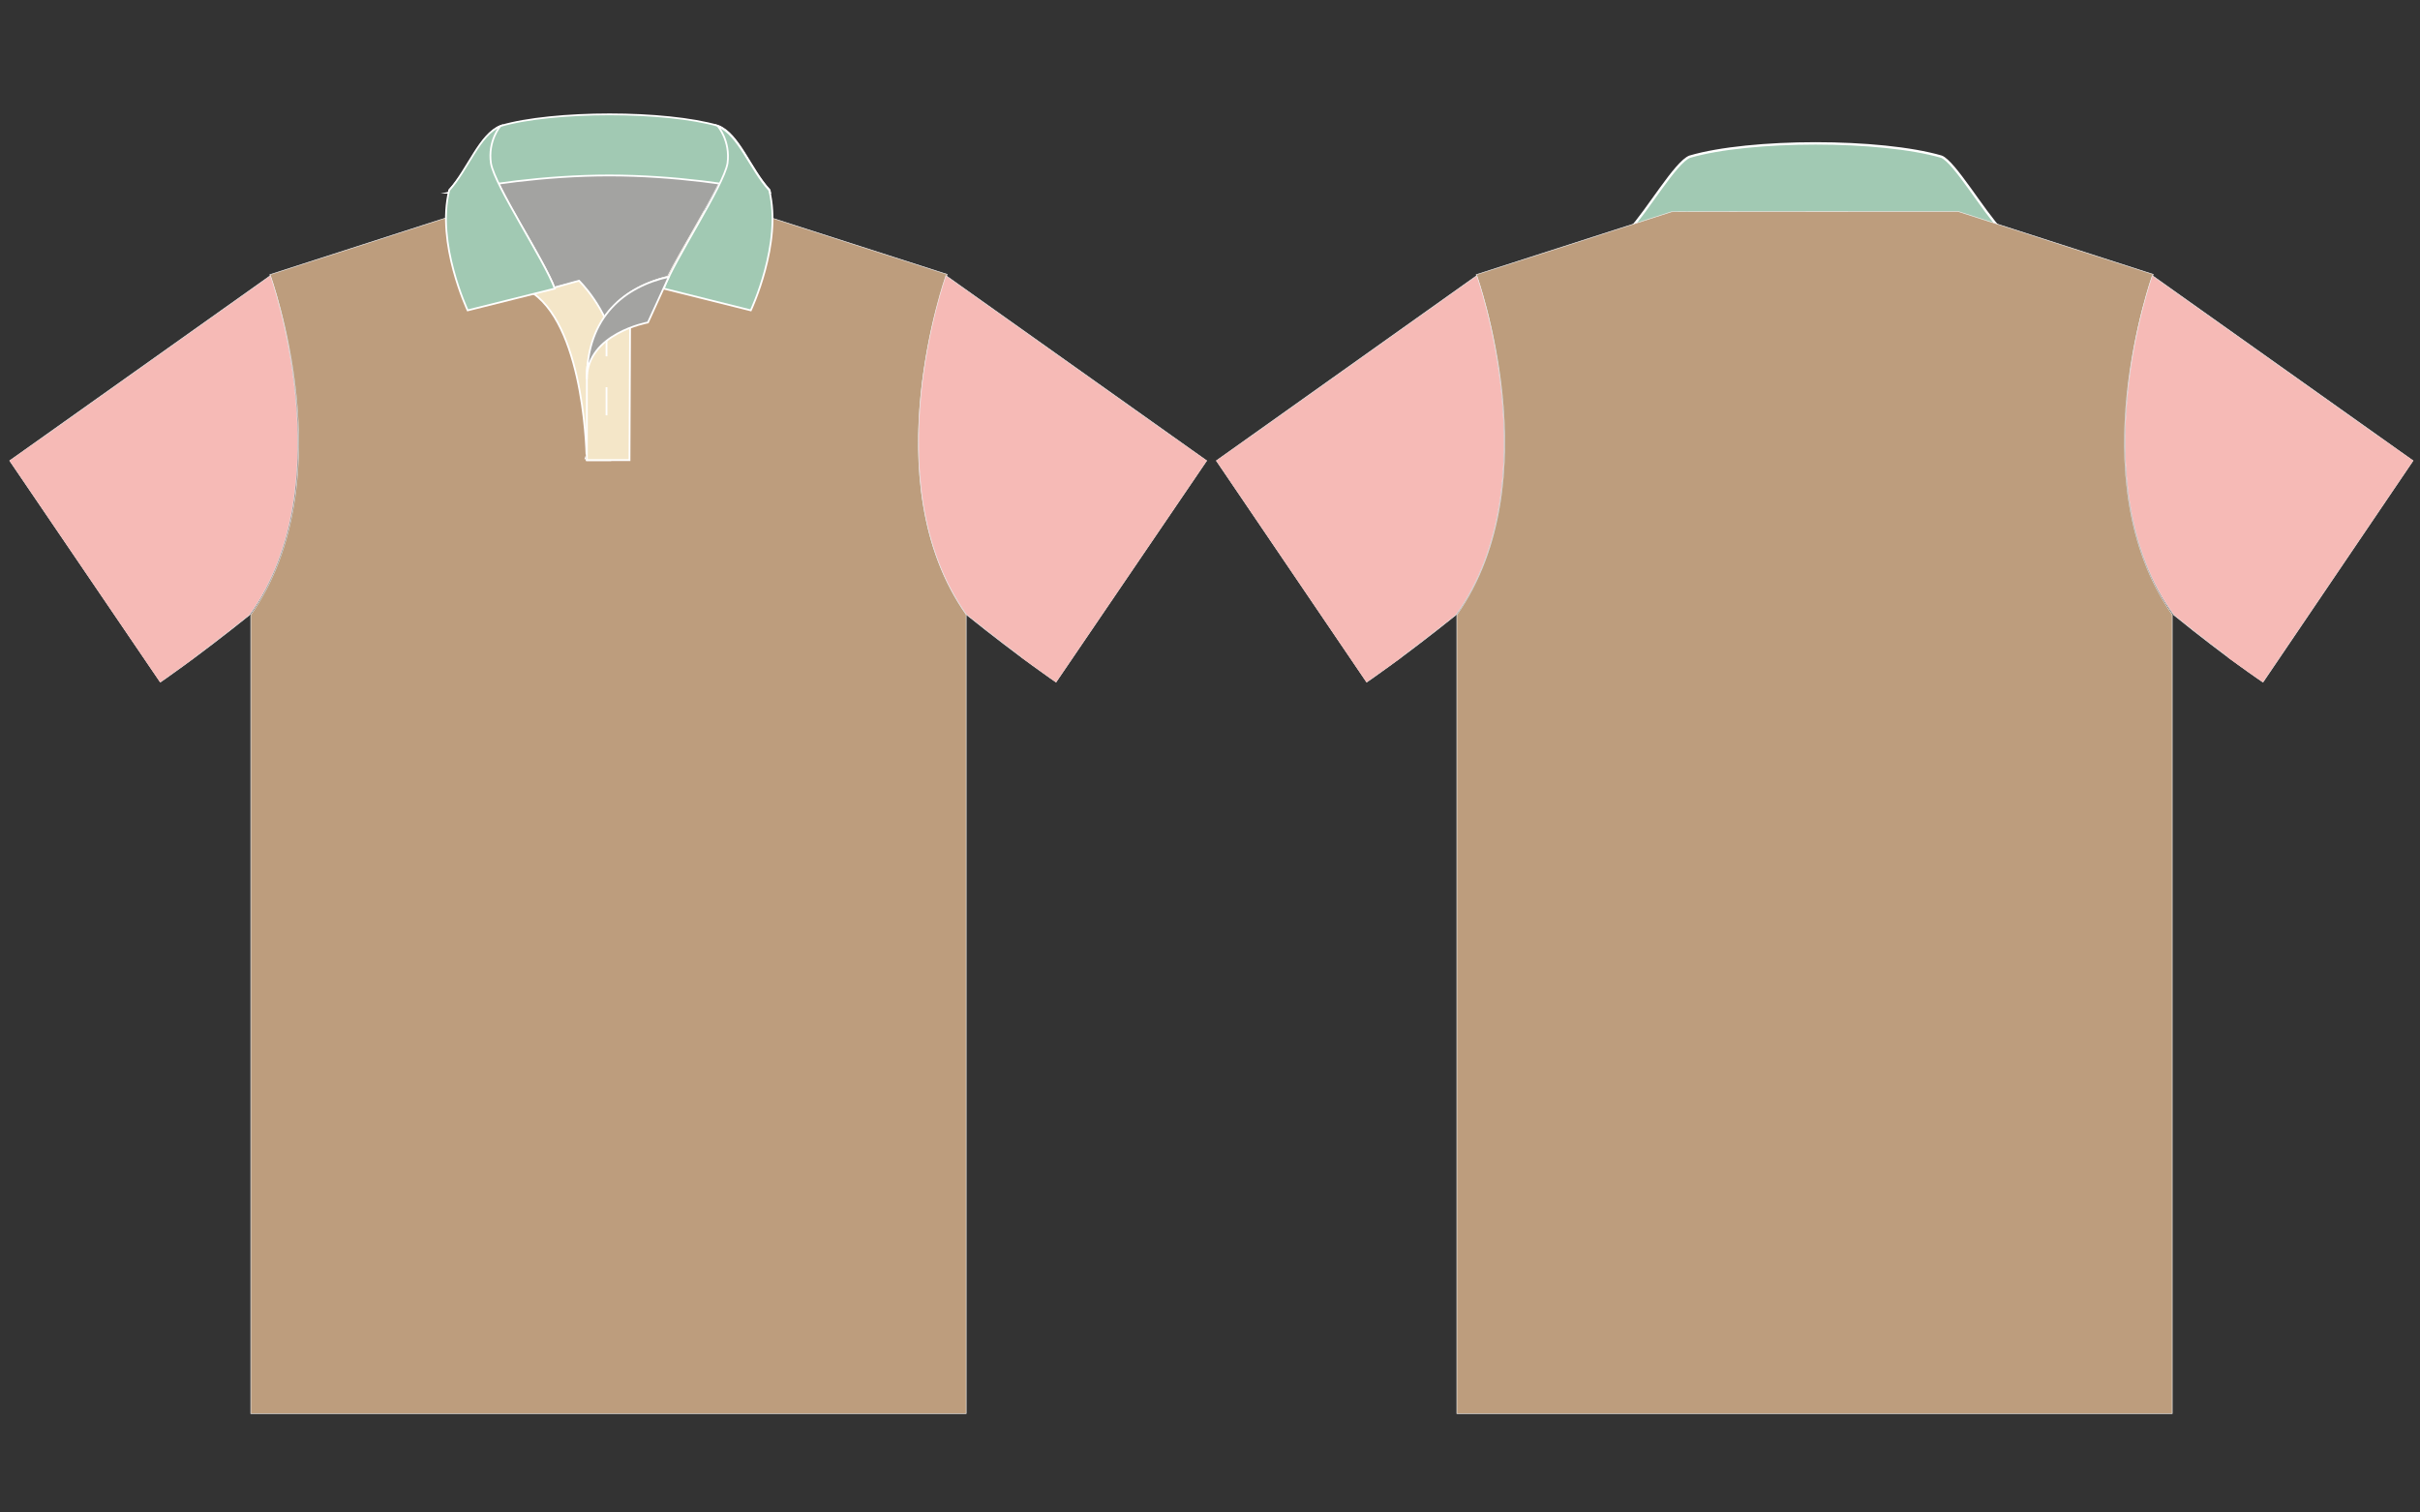 <?xml version="1.0" encoding="utf-8"?>
<!-- Generator: Adobe Illustrator 28.3.0, SVG Export Plug-In . SVG Version: 6.00 Build 0)  -->
<!DOCTYPE svg PUBLIC "-//W3C//DTD SVG 1.1//EN" "http://www.w3.org/Graphics/SVG/1.1/DTD/svg11.dtd">
<svg version="1.1" id="polo" xmlns:x="http://ns.adobe.com/Extensibility/1.0/" xmlns:i="http://ns.adobe.com/AdobeIllustrator/10.0/" xmlns:graph="http://ns.adobe.com/Graphs/1.0/"
	 xmlns="http://www.w3.org/2000/svg" xmlns:xlink="http://www.w3.org/1999/xlink" x="0px" y="0px" viewBox="0 0 800 500"
	 style="enable-background:new 0 0 800 500;" xml:space="preserve">
<rect x="0" y="0" width="800" height="500" fill="#333333" stroke="none"/>
<style type="text/css">
	.st0{fill:#BD9D7D;stroke:#F0EFEF;stroke-width:0.196;stroke-miterlimit:10;}
	.st1{fill:#F6BAB6;stroke:#F0EFEF;stroke-width:0.196;stroke-miterlimit:10;}
	.st2{fill:#F6BAB6;}
	.st3{fill-rule:evenodd;clip-rule:evenodd;fill:#A1C9B3;stroke:#FFFFFF;stroke-width:0.786;stroke-miterlimit:10;}
	.st4{fill-rule:evenodd;clip-rule:evenodd;fill:#A3A3A1;stroke:#FFFFFF;stroke-width:0.196;stroke-miterlimit:10;}
	.st5{fill-rule:evenodd;clip-rule:evenodd;fill:#F4E6C8;stroke:#FFFFFF;stroke-width:0.589;stroke-miterlimit:10;}
	.st6{fill-rule:evenodd;clip-rule:evenodd;fill:#A1C9B3;stroke:#FFFFFF;stroke-width:0.589;stroke-miterlimit:10;}
	.st7{fill:none;stroke:#FFFFFF;stroke-width:0.589;stroke-miterlimit:10;}
	.st8{fill-rule:evenodd;clip-rule:evenodd;fill:#A3A3A1;stroke:#FFFFFF;stroke-width:0.589;stroke-miterlimit:10;}
	.st9{display:none;}
	.st10{display:inline;fill-rule:evenodd;clip-rule:evenodd;fill:#A3A3A2;}
	.st11{display:inline;fill-rule:evenodd;clip-rule:evenodd;fill:none;stroke:#A3A3A3;stroke-width:1.571;stroke-miterlimit:10;}
	.st12{display:inline;}
	.st13{fill:#A3A3A3;}
</style>
<g id="main">
	<g id="图层_2_00000092451045638970273500000007922919658805607612_">
		<path class="st0" d="M248.4,69.9l64.7,20.8c0,0-25.1,67.5,6.3,112.5v264.1H82.9v-264c31.5-45,6.3-112.5,6.3-112.5L153.7,70
			L248.4,69.9L248.4,69.9z"/>
	</g>
	<g id="图层_3">
		<path class="st1" d="M3.2,152.3l86.2-61.2c0,0,24.4,68.4-6.9,112.2c-18.1,14.5-29.5,22.2-29.5,22.2L3.2,152.3z"/>
		<polygon class="st2" points="64.3,217.4 14.7,144.3 3.2,152.3 52.9,225.5 		"/>
	</g>
	<g id="图层_9">
		<path class="st1" d="M398.9,152.3l-86.2-61.2c0,0-24.4,68.5,6.9,112.2c18.1,14.5,29.5,22.2,29.5,22.2L398.9,152.3z"/>
		<polygon class="st2" points="337.7,217.4 387.4,144.3 398.9,152.3 349.1,225.5 		"/>
	</g>
	<g id="图层_7">
		<path class="st3" d="M538.5,76.2c12.2-2.9,46.5-3.4,61.6-3.4c14.9,0,49.4,0.5,61.6,3.4c-6.1-6.4-15.6-22.7-19.9-24.4
			c-9.9-2.9-25.8-4.4-41.6-4.4s-31.8,1.5-41.6,4.4C553.9,53.6,544.6,69.7,538.5,76.2z"/>
		<path class="st0" d="M647.3,69.9l64.5,20.8c0,0-25.1,67.5,6.3,112.5v264.1H481.6v-264c31.4-45,6.4-112.5,6.4-112.5L552.6,70
			C552.8,69.9,618.4,69.9,647.3,69.9z"/>
	</g>
	<g id="图层_10">
		<path class="st1" d="M402.1,152.3l86.1-61.2c0,0,24.4,68.5-6.9,112.2c-18.1,14.5-29.5,22.2-29.5,22.2L402.1,152.3z"/>
		<polygon class="st2" points="463.2,217.4 413.6,144.3 402.1,152.3 451.7,225.5 		"/>
		<path class="st1" d="M797.7,152.3l-86.2-61.2c0,0-24.4,68.4,7.1,112.2c17.9,14.5,29.5,22.2,29.5,22.2L797.7,152.3z"/>
		<polygon class="st2" points="736.5,217.4 786.3,144.3 797.7,152.3 748,225.5 		"/>
	</g>
	<g>
		<path class="st4" d="M199.7,104.7c5.1-7.2,12.8-11.4,21-13.4c4.2-8.4,12.6-21.9,17-30.9c-21-5.2-51.9-5.2-72.8,0
			c4.9,10.4,15.6,26.9,18.5,34.5l8-2.1C191.4,92.8,196.1,97.4,199.7,104.7z"/>
		<path class="st5" d="M176.3,97l15.1-4.2c0,0,9.2,8.8,11.9,22.1c2.8,13.2-1.5,37.2-1.5,37.2h-7.9C194,152.2,193.6,109.3,176.3,97z"
			/>
		<path class="st5" d="M194,122.5v29.6h14.1l0.2-47.9C201.3,106.4,194.4,115.5,194,122.5z"/>
		<path class="st6" d="M148.2,63.7c10.5-2.5,31.9-5.7,53.2-5.7s42.7,3.2,53.2,5.7l-0.2-0.9c-6.4-6.9-10.1-18.5-17-21.2
			c-8.6-2.5-22.2-3.8-35.9-3.8c-13.6,0-27.4,1.3-35.9,3.8c-6.8,2.8-10.5,14.3-17,21.2v0.9H148.2z"/>
		<path class="st6" d="M165.4,41.7c0,0-4.2,4.8-3.1,12.3c1.3,7.5,17.6,31.9,21.1,41.4l-28.8,7.2c0,0-10.5-22.2-6.1-39.7
			C154.8,55.8,158.5,44.5,165.4,41.7z"/>
		<path class="st6" d="M237.3,41.7c0,0,4.2,4.8,3.2,12.3c-1.3,7.5-17.6,31.9-21.1,41.4l28.8,7.2c0,0,10.5-22.2,6.1-39.7
			C247.9,55.8,244.2,44.5,237.3,41.7z"/>
		<line class="st7" x1="200.5" y1="128" x2="200.5" y2="137.3"/>
		<line class="st7" x1="200.5" y1="108.5" x2="200.5" y2="117.8"/>
		<path class="st8" d="M221.1,91.5l-6.9,15.1c0,0-20.2,3.6-20.2,18.7C194,104.6,206.6,94.7,221.1,91.5z"/>
	</g>
</g>
<g id="matte" class="st9">
	<path class="st10" d="M312.8,91.3l85.9,61L349,225.5l-0.2-0.1l-0.2-0.1l-9.6-6.8l-0.1-0.1c-0.4-0.3-0.9-0.7-1.4-1
		c-4.8-3.5-10.9-8.2-18-14l-0.3-0.1V467H83V203.3h-0.5c-7.1,5.8-13.3,10.4-18,14c-0.5,0.4-0.9,0.7-1.4,1l-0.1,0l-9.7,6.9l-0.2,0.1
		l-0.1,0.1L3.3,152.3l86.1-61.1c-0.1-0.2-0.1-0.3-0.1-0.3l58.1-18.8c0-3.1,0.3-6.2,1.1-9.1c5.2-5.8,8.7-14.4,13.5-18.9
		c0.2-0.2,0.3-0.3,0.5-0.4c0.1-0.1,0.2-0.2,0.3-0.3c0.9-0.7,1.8-1.3,2.8-1.7c8.5-2.4,22.3-3.7,35.9-3.7c13.8,0,27.4,1.2,35.9,3.7
		c6.9,2.8,10.5,14.3,16.9,21.2l0.3,0.9c0,0-0.1,0-0.1,0c0.6,2.7,0.9,5.6,0.9,8.4L313,90.8C313,90.8,312.9,91,312.8,91.3z"/>
	<path class="st10" d="M797.2,152.3l-49.6,73.1c-0.3-0.2-1.3-0.8-2.8-1.9l-1.7-1.2l-0.8-0.5l-0.8-0.6l-0.9-0.6
		c-1.3-0.9-2.8-2-4.5-3.3c-4.8-3.5-10.9-8.2-17.9-13.9l-0.5-0.1V467H481.4V203.3H481c-7.1,5.8-13.3,10.4-18,14
		c-0.5,0.3-0.9,0.7-1.4,1l-0.1,0.1l-9.6,6.8l-0.2,0.1l-0.2,0.1l-49.7-73.1l86.1-61.1c-0.1-0.2-0.1-0.3-0.1-0.3L540.1,74
		c6-7.3,14-20.6,18-22.2c9.9-2.9,25.8-4.4,41.6-4.4c15.9,0,31.8,1.5,41.6,4.4c3.8,1.6,11.8,14.8,17.9,22.1l52.2,16.9
		c0,0-0.1,0.2-0.2,0.5L797.2,152.3z"/>
</g>
<g id="line" class="st9">
	<path class="st11" d="M89.1,91.1c0,0,10.2,35.4,9.7,54.2s-4,41.6-15.9,57.8"/>
	<path class="st11" d="M318.7,203.1c-11.9-16.2-15.3-39-15.9-57.8c-0.5-18.8,10-54.6,10-54.6"/>
	<path class="st11" d="M487.5,91.1c0,0,10.5,28.5,9.7,54.2c-0.5,18.8-4,41.6-15.9,57.8"/>
	<path class="st11" d="M718.1,203.4c-11.9-16.2-15.3-39-15.9-57.8c0.2-23.6,10-54.6,10-54.6"/>
	<polyline class="st11" points="541.2,73.5 552.7,70.2 647.4,70.2 658.6,73.6 	"/>
	<path class="st11" d="M147.4,72.1c0,0,0.6,8.5,1.6,13.1c1.1,7.4,5.7,17.2,5.7,17.2l29-7.3c0,0-8.8-17.1-15.2-27.7
		s-8.7-16.6-3.4-25.3"/>
	<path class="st11" d="M255.4,72.1c0,0-0.6,8.5-1.6,13.1c-1.1,7.4-5.7,17.2-5.7,17.2l-29-7.3c0,0,8.8-17.1,15.2-27.7
		s8.7-16.6,3.4-25.3"/>
	<path class="st11" d="M164.5,60.6c0,0,20.9-2.8,36.9-2.6c16,0.2,36.6,2.6,36.6,2.6"/>
	<path class="st11" d="M208.3,108.4l0.1,43.7H194c0,0-0.1-25.8,0.2-30c0.3-4.3,1.6-14,9.1-21.5c7.5-7.5,17.9-9.2,17.9-9.2l-7.1,14.9
		c0,0-5.4,1.3-9.9,3.9c-4.5,2.6-7.8,6.2-9.8,10.6"/>
	<path class="st11" d="M199.6,104.7c-1.7-5.3-8.3-11.7-8.3-11.7l-15.5,4c0,0,3.4,2.1,5.5,4.8c2.1,2.6,5.6,8.8,7.6,16.2
		c2.8,9,4.7,22.1,4.9,27.5"/>
	<line class="st11" x1="200.4" y1="113.3" x2="200.4" y2="117.7"/>
	<line class="st11" x1="200.4" y1="128" x2="200.4" y2="137.3"/>
	<g class="st12">
		<g>
			<path class="st13" d="M319.2,452.5h-0.6v-1.6h0.6V452.5z M317,452.5h-1.6v-1.6h1.6V452.5z M313.9,452.5h-1.6v-1.6h1.6V452.5z
				 M310.8,452.5h-1.6v-1.6h1.6V452.5z M307.6,452.5H306v-1.6h1.6V452.5z M304.5,452.5h-1.6v-1.6h1.6V452.5z M301.3,452.5h-1.6v-1.6
				h1.6V452.5z M298.2,452.5h-1.6v-1.6h1.6V452.5z M295,452.5h-1.6v-1.6h1.6V452.5z M291.9,452.5h-1.6v-1.6h1.6V452.5z M288.8,452.5
				h-1.6v-1.6h1.6V452.5z M285.6,452.5H284v-1.6h1.6V452.5z M282.5,452.5h-1.6v-1.6h1.6V452.5z M279.3,452.5h-1.6v-1.6h1.6V452.5z
				 M276.2,452.5h-1.6v-1.6h1.6V452.5z M273,452.5h-1.6v-1.6h1.6V452.5z M269.9,452.5h-1.6v-1.6h1.6V452.5z M266.8,452.5h-1.6v-1.6
				h1.6V452.5z M263.6,452.5H262v-1.6h1.6V452.5z M260.5,452.5h-1.6v-1.6h1.6V452.5z M257.3,452.5h-1.6v-1.6h1.6V452.5z
				 M254.2,452.5h-1.6v-1.6h1.6V452.5z M251,452.5h-1.6v-1.6h1.6V452.5z M247.9,452.5h-1.6v-1.6h1.6V452.5z M244.8,452.5h-1.6v-1.6
				h1.6V452.5z M241.6,452.5H240v-1.6h1.6V452.5z M238.5,452.5h-1.6v-1.6h1.6V452.5z M235.3,452.5h-1.6v-1.6h1.6V452.5z
				 M232.2,452.5h-1.6v-1.6h1.6V452.5z M229,452.5h-1.6v-1.6h1.6V452.5z M225.9,452.5h-1.6v-1.6h1.6V452.5z M222.8,452.5h-1.6v-1.6
				h1.6V452.5z M219.6,452.5H218v-1.6h1.6V452.5z M216.5,452.5h-1.6v-1.6h1.6V452.5z M213.3,452.5h-1.6v-1.6h1.6V452.5z
				 M210.2,452.5h-1.6v-1.6h1.6V452.5z M207,452.5h-1.6v-1.6h1.6V452.5z M203.9,452.5h-1.6v-1.6h1.6V452.5z M200.8,452.5h-1.6v-1.6
				h1.6V452.5z M197.6,452.5h-1.6v-1.6h1.6V452.5z M194.5,452.5h-1.6v-1.6h1.6V452.5z M191.3,452.5h-1.6v-1.6h1.6V452.5z
				 M188.2,452.5h-1.6v-1.6h1.6V452.5z M185.1,452.5h-1.6v-1.6h1.6V452.5z M181.9,452.5h-1.6v-1.6h1.6V452.5z M178.8,452.5h-1.6
				v-1.6h1.6V452.5z M175.6,452.5h-1.6v-1.6h1.6V452.5z M172.5,452.5h-1.6v-1.6h1.6V452.5z M169.3,452.5h-1.6v-1.6h1.6V452.5z
				 M166.2,452.5h-1.6v-1.6h1.6V452.5z M163.1,452.5h-1.6v-1.6h1.6V452.5z M159.9,452.5h-1.6v-1.6h1.6V452.5z M156.8,452.5h-1.6
				v-1.6h1.6V452.5z M153.6,452.5h-1.6v-1.6h1.6V452.5z M150.5,452.5h-1.6v-1.6h1.6V452.5z M147.3,452.5h-1.6v-1.6h1.6V452.5z
				 M144.2,452.5h-1.6v-1.6h1.6V452.5z M141.1,452.5h-1.6v-1.6h1.6V452.5z M137.9,452.5h-1.6v-1.6h1.6V452.5z M134.8,452.5h-1.6
				v-1.6h1.6V452.5z M131.6,452.5h-1.6v-1.6h1.6V452.5z M128.5,452.5h-1.6v-1.6h1.6V452.5z M125.3,452.5h-1.6v-1.6h1.6V452.5z
				 M122.2,452.5h-1.6v-1.6h1.6V452.5z M119.1,452.5h-1.6v-1.6h1.6V452.5z M115.9,452.5h-1.6v-1.6h1.6V452.5z M112.8,452.5h-1.6
				v-1.6h1.6V452.5z M109.6,452.5h-1.6v-1.6h1.6V452.5z M106.5,452.5h-1.6v-1.6h1.6V452.5z M103.3,452.5h-1.6v-1.6h1.6V452.5z
				 M100.2,452.5h-1.6v-1.6h1.6V452.5z M97.1,452.5h-1.6v-1.6h1.6V452.5z M93.9,452.5h-1.6v-1.6h1.6V452.5z M90.8,452.5h-1.6v-1.6
				h1.6V452.5z M87.6,452.5h-1.6v-1.6h1.6V452.5z M84.5,452.5h-1.6v-1.6h1.6V452.5z"/>
		</g>
		<g>
			<path class="st13" d="M319.3,456.3h-0.7v-1.6h0.7V456.3z M317,456.3h-1.6v-1.6h1.6V456.3z M313.9,456.3h-1.6v-1.6h1.6V456.3z
				 M310.8,456.3h-1.6v-1.6h1.6V456.3z M307.6,456.3H306v-1.6h1.6V456.3z M304.5,456.3h-1.6v-1.6h1.6V456.3z M301.3,456.3h-1.6v-1.6
				h1.6V456.3z M298.2,456.3h-1.6v-1.6h1.6V456.3z M295,456.3h-1.6v-1.6h1.6V456.3z M291.9,456.3h-1.6v-1.6h1.6V456.3z M288.8,456.3
				h-1.6v-1.6h1.6V456.3z M285.6,456.3H284v-1.6h1.6V456.3z M282.5,456.3h-1.6v-1.6h1.6V456.3z M279.3,456.3h-1.6v-1.6h1.6V456.3z
				 M276.2,456.3h-1.6v-1.6h1.6V456.3z M273,456.3h-1.6v-1.6h1.6V456.3z M269.9,456.3h-1.6v-1.6h1.6V456.3z M266.8,456.3h-1.6v-1.6
				h1.6V456.3z M263.6,456.3H262v-1.6h1.6V456.3z M260.5,456.3h-1.6v-1.6h1.6V456.3z M257.3,456.3h-1.6v-1.6h1.6V456.3z
				 M254.2,456.3h-1.6v-1.6h1.6V456.3z M251,456.3h-1.6v-1.6h1.6V456.3z M247.9,456.3h-1.6v-1.6h1.6V456.3z M244.8,456.3h-1.6v-1.6
				h1.6V456.3z M241.6,456.3H240v-1.6h1.6V456.3z M238.5,456.3h-1.6v-1.6h1.6V456.3z M235.3,456.3h-1.6v-1.6h1.6V456.3z
				 M232.2,456.3h-1.6v-1.6h1.6V456.3z M229,456.3h-1.6v-1.6h1.6V456.3z M225.9,456.3h-1.6v-1.6h1.6V456.3z M222.8,456.3h-1.6v-1.6
				h1.6V456.3z M219.6,456.3H218v-1.6h1.6V456.3z M216.5,456.3h-1.6v-1.6h1.6V456.3z M213.3,456.3h-1.6v-1.6h1.6V456.3z
				 M210.2,456.3h-1.6v-1.6h1.6V456.3z M207,456.3h-1.6v-1.6h1.6V456.3z M203.9,456.3h-1.6v-1.6h1.6V456.3z M200.8,456.3h-1.6v-1.6
				h1.6V456.3z M197.6,456.3h-1.6v-1.6h1.6V456.3z M194.5,456.3h-1.6v-1.6h1.6V456.3z M191.3,456.3h-1.6v-1.6h1.6V456.3z
				 M188.2,456.3h-1.6v-1.6h1.6V456.3z M185.1,456.3h-1.6v-1.6h1.6V456.3z M181.9,456.3h-1.6v-1.6h1.6V456.3z M178.8,456.3h-1.6
				v-1.6h1.6V456.3z M175.6,456.3h-1.6v-1.6h1.6V456.3z M172.5,456.3h-1.6v-1.6h1.6V456.3z M169.3,456.3h-1.6v-1.6h1.6V456.3z
				 M166.2,456.3h-1.6v-1.6h1.6V456.3z M163.1,456.3h-1.6v-1.6h1.6V456.3z M159.9,456.3h-1.6v-1.6h1.6V456.3z M156.8,456.3h-1.6
				v-1.6h1.6V456.3z M153.6,456.3h-1.6v-1.6h1.6V456.3z M150.5,456.3h-1.6v-1.6h1.6V456.3z M147.3,456.3h-1.6v-1.6h1.6V456.3z
				 M144.2,456.3h-1.6v-1.6h1.6V456.3z M141.1,456.3h-1.6v-1.6h1.6V456.3z M137.9,456.3h-1.6v-1.6h1.6V456.3z M134.8,456.3h-1.6
				v-1.6h1.6V456.3z M131.6,456.3h-1.6v-1.6h1.6V456.3z M128.5,456.3h-1.6v-1.6h1.6V456.3z M125.3,456.3h-1.6v-1.6h1.6V456.3z
				 M122.2,456.3h-1.6v-1.6h1.6V456.3z M119.1,456.3h-1.6v-1.6h1.6V456.3z M115.9,456.3h-1.6v-1.6h1.6V456.3z M112.8,456.3h-1.6
				v-1.6h1.6V456.3z M109.6,456.3h-1.6v-1.6h1.6V456.3z M106.5,456.3h-1.6v-1.6h1.6V456.3z M103.3,456.3h-1.6v-1.6h1.6V456.3z
				 M100.2,456.3h-1.6v-1.6h1.6V456.3z M97.1,456.3h-1.6v-1.6h1.6V456.3z M93.9,456.3h-1.6v-1.6h1.6V456.3z M90.8,456.3h-1.6v-1.6
				h1.6V456.3z M87.6,456.3h-1.6v-1.6h1.6V456.3z M84.5,456.3h-1.6v-1.6h1.6V456.3z"/>
		</g>
		<g>
			<path class="st13" d="M718.1,452.5h-0.6v-1.6h0.6V452.5z M715.9,452.5h-1.6v-1.6h1.6V452.5z M712.7,452.5h-1.6v-1.6h1.6V452.5z
				 M709.6,452.5H708v-1.6h1.6V452.5z M706.5,452.5h-1.6v-1.6h1.6V452.5z M703.3,452.5h-1.6v-1.6h1.6V452.5z M700.2,452.5h-1.6v-1.6
				h1.6V452.5z M697,452.5h-1.6v-1.6h1.6V452.5z M693.9,452.5h-1.6v-1.6h1.6V452.5z M690.7,452.5h-1.6v-1.6h1.6V452.5z M687.6,452.5
				H686v-1.6h1.6V452.5z M684.5,452.5h-1.6v-1.6h1.6V452.5z M681.3,452.5h-1.6v-1.6h1.6V452.5z M678.2,452.5h-1.6v-1.6h1.6V452.5z
				 M675,452.5h-1.6v-1.6h1.6V452.5z M671.9,452.5h-1.6v-1.6h1.6V452.5z M668.7,452.5h-1.6v-1.6h1.6V452.5z M665.6,452.5H664v-1.6
				h1.6V452.5z M662.5,452.5h-1.6v-1.6h1.6V452.5z M659.3,452.5h-1.6v-1.6h1.6V452.5z M656.2,452.5h-1.6v-1.6h1.6V452.5z M653,452.5
				h-1.6v-1.6h1.6V452.5z M649.9,452.5h-1.6v-1.6h1.6V452.5z M646.7,452.5h-1.6v-1.6h1.6V452.5z M643.6,452.5H642v-1.6h1.6V452.5z
				 M640.5,452.5h-1.6v-1.6h1.6V452.5z M637.3,452.5h-1.6v-1.6h1.6V452.5z M634.2,452.5h-1.6v-1.6h1.6V452.5z M631,452.5h-1.6v-1.6
				h1.6V452.5z M627.9,452.5h-1.6v-1.6h1.6V452.5z M624.7,452.5h-1.6v-1.6h1.6V452.5z M621.6,452.5H620v-1.6h1.6V452.5z
				 M618.5,452.5h-1.6v-1.6h1.6V452.5z M615.3,452.5h-1.6v-1.6h1.6V452.5z M612.2,452.5h-1.6v-1.6h1.6V452.5z M609,452.5h-1.6v-1.6
				h1.6V452.5z M605.9,452.5h-1.6v-1.6h1.6V452.5z M602.7,452.5h-1.6v-1.6h1.6V452.5z M599.6,452.5H598v-1.6h1.6V452.5z
				 M596.5,452.5h-1.6v-1.6h1.6V452.5z M593.3,452.5h-1.6v-1.6h1.6V452.5z M590.2,452.5h-1.6v-1.6h1.6V452.5z M587,452.5h-1.6v-1.6
				h1.6V452.5z M583.9,452.5h-1.6v-1.6h1.6V452.5z M580.8,452.5h-1.6v-1.6h1.6V452.5z M577.6,452.5H576v-1.6h1.6V452.5z
				 M574.5,452.5h-1.6v-1.6h1.6V452.5z M571.3,452.5h-1.6v-1.6h1.6V452.5z M568.2,452.5h-1.6v-1.6h1.6V452.5z M565,452.5h-1.6v-1.6
				h1.6V452.5z M561.9,452.5h-1.6v-1.6h1.6V452.5z M558.8,452.5h-1.6v-1.6h1.6V452.5z M555.6,452.5H554v-1.6h1.6V452.5z
				 M552.5,452.5h-1.6v-1.6h1.6V452.5z M549.3,452.5h-1.6v-1.6h1.6V452.5z M546.2,452.5h-1.6v-1.6h1.6V452.5z M543,452.5h-1.6v-1.6
				h1.6V452.5z M539.9,452.5h-1.6v-1.6h1.6V452.5z M536.8,452.5h-1.6v-1.6h1.6V452.5z M533.6,452.5H532v-1.6h1.6V452.5z
				 M530.5,452.5h-1.6v-1.6h1.6V452.5z M527.3,452.5h-1.6v-1.6h1.6V452.5z M524.2,452.5h-1.6v-1.6h1.6V452.5z M521,452.5h-1.6v-1.6
				h1.6V452.5z M517.9,452.5h-1.6v-1.6h1.6V452.5z M514.8,452.5h-1.6v-1.6h1.6V452.5z M511.6,452.5H510v-1.6h1.6V452.5z
				 M508.5,452.5h-1.6v-1.6h1.6V452.5z M505.3,452.5h-1.6v-1.6h1.6V452.5z M502.2,452.5h-1.6v-1.6h1.6V452.5z M499,452.5h-1.6v-1.6
				h1.6V452.5z M495.9,452.5h-1.6v-1.6h1.6V452.5z M492.8,452.5h-1.6v-1.6h1.6V452.5z M489.6,452.5H488v-1.6h1.6V452.5z
				 M486.5,452.5h-1.6v-1.6h1.6V452.5z M483.3,452.5h-1.6v-1.6h1.6V452.5z"/>
		</g>
		<g>
			<path class="st13" d="M717.9,456.3h-0.6v-1.6h0.6V456.3z M715.8,456.3h-1.6v-1.6h1.6V456.3z M712.7,456.3h-1.6v-1.6h1.6V456.3z
				 M709.5,456.3h-1.6v-1.6h1.6V456.3z M706.4,456.3h-1.6v-1.6h1.6V456.3z M703.2,456.3h-1.6v-1.6h1.6V456.3z M700.1,456.3h-1.6
				v-1.6h1.6V456.3z M696.9,456.3h-1.6v-1.6h1.6V456.3z M693.8,456.3h-1.6v-1.6h1.6V456.3z M690.7,456.3h-1.6v-1.6h1.6V456.3z
				 M687.5,456.3h-1.6v-1.6h1.6V456.3z M684.4,456.3h-1.6v-1.6h1.6V456.3z M681.2,456.3h-1.6v-1.6h1.6V456.3z M678.1,456.3h-1.6
				v-1.6h1.6V456.3z M674.9,456.3h-1.6v-1.6h1.6V456.3z M671.8,456.3h-1.6v-1.6h1.6V456.3z M668.7,456.3h-1.6v-1.6h1.6V456.3z
				 M665.5,456.3h-1.6v-1.6h1.6V456.3z M662.4,456.3h-1.6v-1.6h1.6V456.3z M659.2,456.3h-1.6v-1.6h1.6V456.3z M656.1,456.3h-1.6
				v-1.6h1.6V456.3z M652.9,456.3h-1.6v-1.6h1.6V456.3z M649.8,456.3h-1.6v-1.6h1.6V456.3z M646.7,456.3h-1.6v-1.6h1.6V456.3z
				 M643.5,456.3h-1.6v-1.6h1.6V456.3z M640.4,456.3h-1.6v-1.6h1.6V456.3z M637.2,456.3h-1.6v-1.6h1.6V456.3z M634.1,456.3h-1.6
				v-1.6h1.6V456.3z M630.9,456.3h-1.6v-1.6h1.6V456.3z M627.8,456.3h-1.6v-1.6h1.6V456.3z M624.7,456.3h-1.6v-1.6h1.6V456.3z
				 M621.5,456.3h-1.6v-1.6h1.6V456.3z M618.4,456.3h-1.6v-1.6h1.6V456.3z M615.2,456.3h-1.6v-1.6h1.6V456.3z M612.1,456.3h-1.6
				v-1.6h1.6V456.3z M608.9,456.3h-1.6v-1.6h1.6V456.3z M605.8,456.3h-1.6v-1.6h1.6V456.3z M602.7,456.3h-1.6v-1.6h1.6V456.3z
				 M599.5,456.3h-1.6v-1.6h1.6V456.3z M596.4,456.3h-1.6v-1.6h1.6V456.3z M593.2,456.3h-1.6v-1.6h1.6V456.3z M590.1,456.3h-1.6
				v-1.6h1.6V456.3z M587,456.3h-1.6v-1.6h1.6V456.3z M583.8,456.3h-1.6v-1.6h1.6V456.3z M580.7,456.3h-1.6v-1.6h1.6V456.3z
				 M577.5,456.3H576v-1.6h1.6V456.3z M574.4,456.3h-1.6v-1.6h1.6V456.3z M571.2,456.3h-1.6v-1.6h1.6V456.3z M568.1,456.3h-1.6v-1.6
				h1.6V456.3z M565,456.3h-1.6v-1.6h1.6V456.3z M561.8,456.3h-1.6v-1.6h1.6V456.3z M558.7,456.3h-1.6v-1.6h1.6V456.3z M555.5,456.3
				H554v-1.6h1.6V456.3z M552.4,456.3h-1.6v-1.6h1.6V456.3z M549.2,456.3h-1.6v-1.6h1.6V456.3z M546.1,456.3h-1.6v-1.6h1.6V456.3z
				 M543,456.3h-1.6v-1.6h1.6V456.3z M539.8,456.3h-1.6v-1.6h1.6V456.3z M536.7,456.3h-1.6v-1.6h1.6V456.3z M533.5,456.3H532v-1.6
				h1.6V456.3z M530.4,456.3h-1.6v-1.6h1.6V456.3z M527.2,456.3h-1.6v-1.6h1.6V456.3z M524.1,456.3h-1.6v-1.6h1.6V456.3z M521,456.3
				h-1.6v-1.6h1.6V456.3z M517.8,456.3h-1.6v-1.6h1.6V456.3z M514.7,456.3h-1.6v-1.6h1.6V456.3z M511.5,456.3H510v-1.6h1.6V456.3z
				 M508.4,456.3h-1.6v-1.6h1.6V456.3z M505.2,456.3h-1.6v-1.6h1.6V456.3z M502.1,456.3h-1.6v-1.6h1.6V456.3z M499,456.3h-1.6v-1.6
				h1.6V456.3z M495.8,456.3h-1.6v-1.6h1.6V456.3z M492.7,456.3h-1.6v-1.6h1.6V456.3z M489.5,456.3H488v-1.6h1.6V456.3z
				 M486.4,456.3h-1.6v-1.6h1.6V456.3z M483.2,456.3h-1.6v-1.6h1.6V456.3z"/>
		</g>
	</g>
</g>
</svg>
